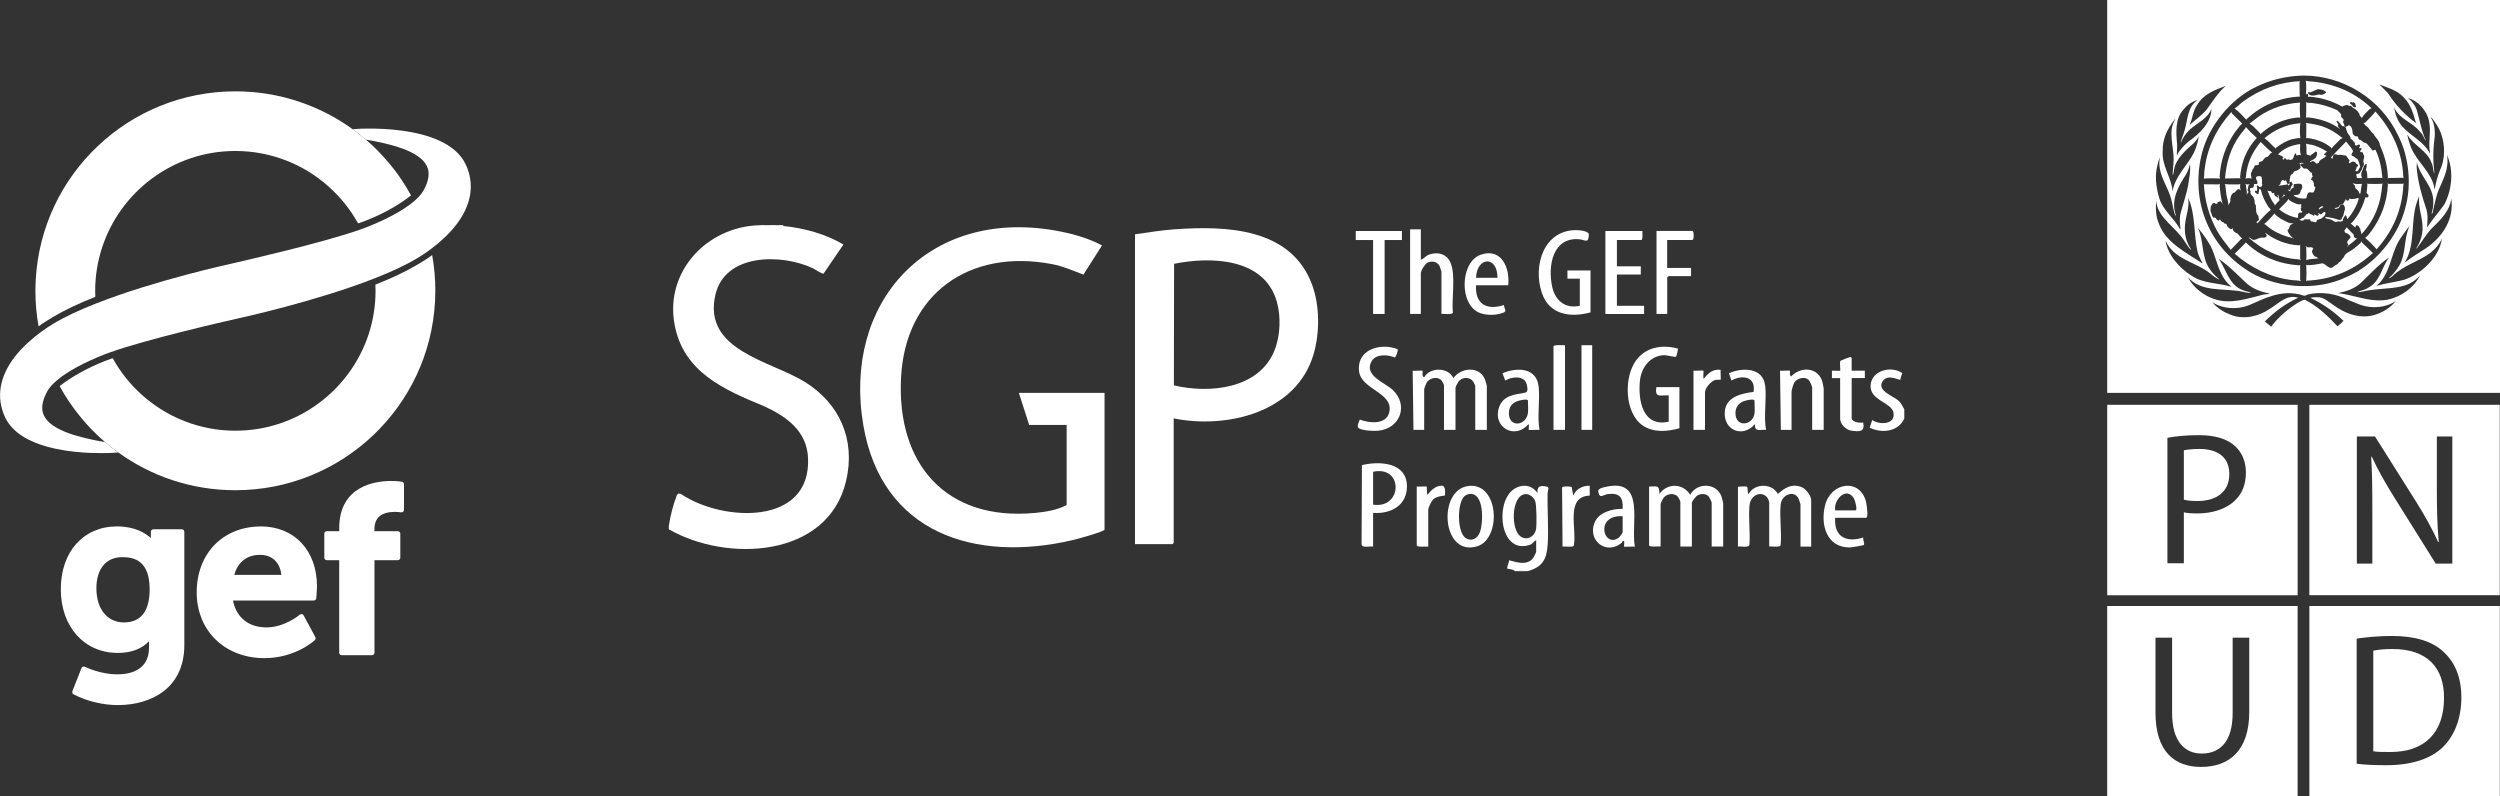 <svg xmlns="http://www.w3.org/2000/svg" xmlns:xlink="http://www.w3.org/1999/xlink" id="Camada_2" data-name="Camada 2" viewBox="0 0 6086.58 1939.01"><rect x="0" y="0" width="6086.58" height="1939.01" fill="#333333" stroke="none"/><defs><style>      .cls-1 {        fill: #fff;      }      .cls-2 {        fill: none;      }      .cls-3 {        clip-path: url(#clippath);      }    </style><clipPath id="clippath"><rect class="cls-2" y="222.41" width="4636.39" height="1494.2"></rect></clipPath></defs><g id="Camada_1-2" data-name="Camada 1"><g class="cls-3"><g><path class="cls-1" d="M1850.94,548.3c4.77.84,9.53,1.4,14.02,1.96,8.41-.56,17.1-1.26,26.07-1.96h4.07c4.21.7,8.27,1.4,12.06,1.96,50.04,4.76,103.04,19.44,146.36,45.04l-48.37,70.77c-3.37,1.96-20.61-10.35-25.8-12.87-76.54-35.95-214.63-36.92-237.76,65.04-30.7,135.11,133.46,159.58,217.44,211.34,83.97,51.75,125.19,140,100.65,242.24-44.72,187.29-290.89,197.78-431.36,116.79v-7.97c3.78-25.59,10.37-50.49,19.48-74.97,3.37-5.31,6.87-4.89,12.2-1.68,98.97,66.02,314.87,77.21,307.3-89.09-2.95-65.18-51.87-100.57-106.69-125.74-97.85-40.42-197.25-82.94-218.41-199.87-23.28-128.12,78.36-236.38,204.53-240.85h4.07l.14-.14Z"></path><path class="cls-1" d="M4636.39,1018.53c-14.44,33.01-54.53,37.07-84.39,22.8l6.17-18.74c17.94,12.58,57.9,11.33,51.59-18.61-5.19-24.61-58.18-29.23-55.52-66.15,2.66-36.93,51.31-47.84,77.25-29.37-1.69,2.37-4.49,15.52-5.19,16.08-2.24,1.96-30.42-15.8-43.04,4.06-14.58,23.21,27.34,35.52,39.95,47.97,5.75,5.6,9.12,13.15,13.04,20v21.96h.14Z"></path><path class="cls-1" d="M1891.03,548.3c-6.59,3.64-17.94,2.1-26.07,1.96-1.68-.56-1.68-1.26,0-1.96h26.07Z"></path><path class="cls-1" d="M3711.97,1390.72h-15.98c3.23-3.36,12.9-3.36,15.98,0Z"></path><path class="cls-1" d="M1864.96,548.3v1.96c-4.35,0-11.36,1.54-14.02-1.96h14.02Z"></path><path class="cls-1" d="M1907.02,548.3v1.96c-3.79-.42-9.82,1.54-12.06-1.96h12.06Z"></path><path class="cls-1" d="M2689.14,1289.59c-1.68,5.18-68.55,23.36-78.65,25.6-237.34,55.11-463.19-17.49-508.33-278.34-52.29-301.55,157.58-528.83,465.01-475.96,38.84,6.71,81.6,18.04,115.8,36.65l-45.28,71.05c-25.23-9.65-49.77-20.42-76.54-25.6-199.78-38.04-356.93,70.91-367.44,276.38-10.94,211.19,110.19,350.5,327.9,329.24,25.52-2.52,52.43-6.99,75.28-19.02v-195.11h-91.26l-25.09-78.05h208.6v333.16Z"></path><path class="cls-1" d="M4014.79,1184.55c19.2,0,25.51-4.75,25.09,18.05,19.49-27,57.2-26.58,75.14,1.95,16.4-30.49,64.63-29.65,76.41,4.9.84,2.38,3.92,14.68,3.92,16.08v105.04h-28.04v-106.99c0-1.54-6.3-14.41-8.13-15.95-7.15-6.29-19.06-6.15-27.05-1.12-3.09,1.96-13.04,14.27-13.04,17.07v106.99h-28.04v-109.09c0-1.68-5.05-11.33-7.01-13.15-9.67-8.81-25.09-6.29-33.22,2.94-2.25,2.51-7.86,13.84-7.86,16.08v103.08c-4.34-.56-28.03,2.1-28.03-2.93v-143.09l-.14.14Z"></path><path class="cls-1" d="M4307.51,1223.58c-5.19-30.78-45.15-26.72-48.23,7.97-2.66,29.93,2.1,63.78,0,94.13-1.82,9.23-20.19,3.49-28.04,5.03v-145.18c1.96-1.4,20.19-1.68,21.73-.7,3.65,2.24,0,15.81,4.21,17.77,14.02-25.88,56.91-27.14,71.21,0,17.11-15.39,34.91-26.16,58.46-16.37,9.96,4.2,22.71,20.98,22.71,31.47v113.01h-26.07v-103.08c0-.84-4.35-13.29-5.19-14.82-11.49-20.29-40.37-7.98-42.9,14.82-3.5,31.05,2.95,67.98-.28,99.73-2.1,6.29-21.87,2.09-27.76,3.21v-106.99h.15Z"></path><path class="cls-1" d="M3619.73,1046.5h-28.04v-106.99s-3.5-8.4-4.35-9.65c-7.57-12.17-25.23-12.59-35.04-2.66-1.97,1.96-8.7,14.54-8.7,16.36v103.08h-28.03v-109.09c0-1.4-5.61-11.61-7.57-13.01-10.8-8.25-27.48-4.2-34.63,6.99-1.4,2.1-6.03,14.41-6.03,16.09v99.02h-26.07l-1.97-144.06c3.79.7,23.27-.84,24.12,0,1.12,1.12-2.81,14.83,3.92,15.95,14.3-24.9,57.76-25.18,71.22,1.95,18.08-25.73,62.52-29.79,76.26,2.1,1.12,2.52,5.05,15.39,5.05,17.07v106.99l-.14-.14Z"></path><path class="cls-1" d="M3872.35,760.48c-49.77,13.7-101.08,5.73-118.88-48.4-21.59-65.32,4.91-153.43,85.8-151.76,7.29.14,29.3,2.24,29.02,10.91-.99,22.94-9.12,12.59-23,11.33-65.18-6.01-76.96,64.76-66.59,114.41,7.15,34.4,31.55,55.38,67.58,47.55v-66.02h-30.15v-20h56.22v102.11-.14Z"></path><path class="cls-1" d="M4088.95,1042.59c-29.3,8.25-62.53,11.19-88.88-6.3-45.57-30.21-47.11-118.88-16.27-159.58,24.4-32.17,63.37-38.19,101.08-28.12,1.12,1.26-3.22,19.02-4.2,19.72-2.67,1.96-22.58-3.77-28.6-3.63-33.93.84-55.8,29.37-59.3,61.12-5.33,47.97,6.3,114.97,69.95,100.84v-64.06c-20.19-1.11-34.35,7.7-30.14-20h56.22v100.01h.14Z"></path><path class="cls-1" d="M3459.21,558.37v73.99c7.57-2.24,11.21-8.95,18.93-12.03,20.74-8.39,44.16-2.52,53.27,19.02,13.46,31.89,2.38,86.86,5.75,121.83-2.11,6.29-21.87,2.09-27.76,3.21v-103.08c0-.7-3.79-12.17-4.49-13.57-5.33-10.63-19.34-13.71-29.44-8.25-6.31,3.36-16.26,19.16-16.26,25.88v99.02h-26.08v-206.02h26.08Z"></path><path class="cls-1" d="M3998.66,562.42c-.28,4.06,1.55,21.96-2.94,21.96h-59.16v64.06h58.18v20h-58.18v76.09h66.17v20h-94.21v-202.1h90.28-.14Z"></path><path class="cls-1" d="M4439.99,1046.5h-28.04v-103.08c0-3.07-6.17-16.5-8.97-19.02-9.54-8.25-27.2-3.64-34.07,6.15-2.52,3.64-7.15,19.17-7.15,22.94v93.01h-26.08l-1.96-144.06c3.79.7,23.27-.84,24.11,0,.98.98-2.1,11.89,2.95,13.99,23.55-25.04,66.45-22.8,76.26,13.98.56,1.82,2.95,14.27,2.95,15.11v100.98Z"></path><path class="cls-1" d="M3402.99,850.69c1.26,1.82-4.2,18.74-7.15,19.72-16.96-7.41-46.26-9.37-56.63,9.37-19.49,34.97,33.08,51.75,51.87,69.8,38.97,37.34,17.52,93.71-35.19,99.02-11.08,1.12-38.69,0-47.95-6.15-5.74-3.92.56-15.39,2.81-20.98,22.15,8.81,63.5,13.29,71.35-16.79,12.62-48.95-68.27-55.38-73.32-101.12-4.76-43.08,32.67-62.52,71.22-59.02,3.79.28,21.45,4.05,22.99,6.15Z"></path><path class="cls-1" d="M4058.95,584.38v67.98h58.18v20h-55.1s-2.94,2.8-2.94,2.94v89.09h-26.08v-202.1h87.2c4.49,0,4.49,21.96,0,21.96h-61.12l-.14.14Z"></path><path class="cls-1" d="M3413.09,562.42v21.96h-42.06v180.01h-28.04v-180.01h-42.2v-21.96h112.3Z"></path><path class="cls-1" d="M4508.12,902.44h32.1v18.04h-32.1v97.07c0,10.49,20.19,12.87,28.04,11.05,4.76,23.78-9.54,22.52-28.88,19.86-12.9-1.68-27.2-15.94-27.2-28.81v-99.03h-20.05v-18.04c3.37-.56,19.35.84,20.05,0,1.4-1.4-1.96-19.86.84-24.06.7-.97,20.89-8.81,22.99-9.09,2.25-.42,4.21,1.4,4.21,2.24v31.05-.28Z"></path><path class="cls-1" d="M3810.25,840.48v206.02h-28.04v-203.08c0-5.04,23.69-2.38,28.04-2.94Z"></path><path class="cls-1" d="M3876.42,840.48h-26.08v206.02h26.08v-206.02Z"></path><path class="cls-1" d="M3449.26,1184.55c3.78.7,23.27-.84,24.11,0,.7.7,0,16.37,1.96,20,8.97-10.91,19.63-22.1,35.19-22.1,10.37,0,7.99,23.08,6.87,24.06-1.12.98-18.65.42-27.9,9.23-4.77,4.62-12.2,19.58-12.2,25.88v89.09c-4.34-.56-28.03,2.1-28.03-2.93v-143.23Z"></path><path class="cls-1" d="M3870.39,1182.59v24.06c-60.98,1.82-30.14,83.36-38.97,122.24-2.81,4.06-21.45.98-27.2,1.82l-1.12-144.2c2.38-3.36,18.64-2.1,23.27-.98l3.92,21.12c5.89-15.8,23.84-24.9,40.1-24.06Z"></path><path class="cls-1" d="M4123.01,902.44c3.79.56,23.28-.84,24.12,0,1.26,1.26-1.69,16.79.98,20,9.81-13.84,22.99-24.75,41.07-21.96-.7,3.78.84,23.22,0,24.06-.42.42-9.25-.42-12.61.42-10.8,2.66-25.52,19.58-25.52,30.49v91.05h-28.04v-144.06Z"></path><path class="cls-1" d="M3768.05,1199.52c.14-6.3,5.61-13.29-2.94-14.97-15.85-2.93-22.86-.98-22.01,15.95-14.16-22.1-41.36-22.8-60.99-6.86-43.18,35.11-29.16,160.71,45.7,131.62l12.2-10.77v28.95c0,1.26-5.75,12.87-7.15,14.83-17.24,24.33-56.64,4.05-59.02,6.15.7,4.34-6.31,17.2-3.92,20,.98,1.12,15.84,1.12,17.94,6.02h7.99c5.19-1.68,10.94-1.68,15.98,0h7.99c36.03-10.49,45.85-28.82,48.23-64.9,2.66-40.7-1.26-84.9-.14-126.16l.14.14ZM3739.59,1289.17c-3.36,16.23-19.91,27-35.47,18.33-27.19-15.25-25.09-101.41,9.26-104.49,10.51-.97,20.6,7.56,24.25,16.93,3.5,9.23,4.06,58.74,1.96,69.09v.14Z"></path><path class="cls-1" d="M3194.53,693.34c-51.31-139.03-209.59-144.06-335.9-134.97-31.82,2.24-63.65,7.69-95.33,12.03v754.3h91.27s2.94-2.8,2.94-2.94v-303.09c129.82,26.16,298.61-14.55,340.38-155.67,15.42-52.03,15.56-118.33-3.36-169.52v-.14ZM3102.7,853.91c-38.41,93.43-157.99,104.76-244.77,84.34l.56-295.96c89.58-18.32,219.12-14.41,249.82,91.19,10.8,36.93,8.97,84.76-5.75,120.43h.14Z"></path><path class="cls-1" d="M3315.79,1132.52l-.84,193.16c1.69,9.23,20.47,3.49,28.04,5.03v-82.1c42.62,3.36,82.85-17.9,82.43-65.04-.7-58.18-66.17-61.54-109.63-51.19v.14ZM3342.99,1228.61v-80c74.3-16.23,71.92,91.05,0,80Z"></path><path class="cls-1" d="M3575.15,1183.15c-75.85,9.23-65.33,173.02,21.03,147,60.28-18.18,53.83-156.09-21.03-147ZM3602.62,1296.59c-5.74,14.54-19.34,22.51-33.78,13.7-21.87-13.42-21.73-86.58-3.09-102.52,2.11-1.82,6.73-4.2,9.4-4.76,39.53-7.97,36.45,70.92,27.61,93.58h-.14Z"></path><path class="cls-1" d="M3908.38,1185.53c-5.61,1.4-18.5,3.64-17.24,11.19,3.5,19.72,11.91,7.27,24.25,6.01,28.04-3.07,37.01,8.96,35.05,36.09-25.24-.42-58.74,8.39-68.7,34.55-16.54,43.64,29.72,78.74,66.45,48.25,1.69-1.4,1.41-4.19,3.09-4.75,6.03-1.96,1.54,12.58,2.94,13.98.98.98,22.01-.7,26.08,0-10.66-55.8,27.62-168.96-72.2-145.18l.28-.14ZM3950.58,1295.61c0,2.09-7.43,12.03-10.1,13.98-29.3,20.42-48.78-27.55-21.87-45.73,9.4-6.3,21.03-7.84,31.97-7.14v39.03-.14Z"></path><path class="cls-1" d="M3746.04,941.6c-4.77-47.27-53.13-47.83-88.18-32.86l7.01,17.9c15.84-10.35,47.24-13.15,52.29,9.93,1.68,7.41,4.07,18.04-4.63,19.58-25.65,4.48-52.71,6.43-62.8,35.39-16.96,48.67,38.97,80,71.36,41.12,2.66,2.24,0,13,.98,13.98s22.01-.7,26.07,0c-5.89-33.84,1.26-71.33-1.96-105.04h-.14ZM3719.96,1005.52c-4.34,31.19-45.28,36.23-46.26,2.1-.42-15.66,6.31-25.87,21.03-31.19,4.07-1.4,25.23-6.85,25.23-.84,0,8.95,1.13,21.68,0,30.07v-.14Z"></path><path class="cls-1" d="M4297.55,939.51c-4.91-45.18-55.09-45.32-88.18-30.91l6.03,17.9c26.78-14.97,60-9.79,53.83,27.69-29.3,3.5-66.73,11.89-69.95,47.28-4.21,46.57,44.02,65.59,73.32,31.05-.98,20.42,12.33,12.86,27.05,13.98-6.16-34.26,1.69-73.01-1.96-106.99h-.14ZM4271.48,1007.48c-4.91,29.09-46.41,33.85-46.27-1.96,0-14.26,7.99-24.47,21.03-29.09,4.07-1.4,25.24-6.85,25.24-.84,0,9.23,1.4,23.78,0,32.03v-.14Z"></path><path class="cls-1" d="M4543.31,1222.6c-14.3-59.17-84.96-49.1-99.68,6.71-12.2,46.44,2.52,103.5,59.44,103.5,4.35,0,33.51-4.75,34.91-6.29,1.96-2.24-2.66-13.99-1.82-17.91-41.36,13.43-71.64-2.23-68.14-47.97h75.15c6.45,0,1.4-32.59,0-38.04h.14ZM4517.09,1242.6h-49.07c-4.48-26.02,27.76-59.73,45.85-28.68,2.66,4.48,9.25,28.68,3.36,28.68h-.14Z"></path><path class="cls-1" d="M3671.88,694.46c4.91-42.24-16.82-92.31-67.29-74.13-50.47,18.04-53,124.06,0,142.24,16.12,5.46,37.71,5.18,53.69-.55,12.62-4.62,3.5-8.68,3.5-19.45-41.63,13.71-71.21-2.09-68.13-47.97h78.23v-.14ZM3645.8,676.41h-52.15c1.82-52.03,52.57-54.55,52.15,0Z"></path><path class="cls-1" d="M442.3,1288.61h-68.83c-3.5,0-6.17,2.8-6.17,6.16v15.38c-12.9-12.03-38.55-28.53-82.29-28.53-81.87,0-136.97,61.4-136.97,152.87s57.06,155.12,138.79,155.12c32.38,0,57.34-9.24,75.98-28.4v15.25c0,56.92-48.22,65.32-77.1,65.32-42.34,0-78.37-18.19-78.79-18.33-1.54-.84-3.36-.84-5.05-.28-1.68.56-2.94,1.96-3.64,3.64l-22.01,55.95c-1.12,2.93,0,6.29,2.94,7.69,30.98,16.36,71.22,26.16,107.67,26.16,43.18,0,82.29-11.75,110.47-32.87,33.65-25.46,51.45-64.34,51.45-112.46v-276.51c0-3.5-2.8-6.16-6.17-6.16h-.28ZM302.39,1515.48c-41.22,0-67.71-32.73-67.71-83.22,0-47.42,23.69-75.81,63.09-75.81,28.6,0,66.59,8.11,66.59,78.6,0,52.59-21.45,80.29-62.1,80.29l.14.14Z"></path><path class="cls-1" d="M634.92,1281.76c-91.96,0-156.03,65.88-156.03,160.29s69.39,160.28,164.72,160.28c75,0,120.98-41.96,122.81-43.77,2.1-1.96,2.66-5.04,1.26-7.56l-28.32-52.59c-.84-1.68-2.52-2.79-4.35-3.21-1.82-.42-3.78.14-5.19,1.39-.42.28-36.59,30.92-81.03,30.92-52.15,0-75.98-33.85-81.45-65.46h196.55c3.22,0,5.89-2.38,6.17-5.74,0-.84,1.68-20,1.68-28.81,0-87.28-55.1-145.88-136.97-145.88l.14.14ZM633.24,1350.85c29.16,0,48.65,18.47,51.73,48.82h-114.54c8.27-31.05,30.7-48.82,62.81-48.82Z"></path><path class="cls-1" d="M978.39,1172.8s-10.51-1.81-25.93-1.81c-37.99,0-126.59,11.18-126.59,115.25v6.99h-30.14c-3.51,0-6.17,2.8-6.17,6.15v58.33c0,3.49,2.8,6.15,6.17,6.15h30.14v225.19c0,3.49,2.8,6.15,6.17,6.15h73.46c3.5,0,6.17-2.8,6.17-6.15v-225.19h56.78c3.51,0,6.17-2.8,6.17-6.15v-58.33c0-3.49-2.8-6.15-6.17-6.15h-56.78v-5.32c0-27.69,16.96-41.68,50.47-41.68,7.99,0,13.88,1.12,14.02,1.12,1.82.28,3.65-.14,5.19-1.4,1.4-1.12,2.24-2.93,2.24-4.75v-62.24c0-2.94-2.1-5.6-5.19-6.16Z"></path><path class="cls-1" d="M1134.14,401.02c-48.36-105.18-273.23-87-275.33-86.44h-.14c10.93,7.97,21.59,16.36,31.82,25.18,57.9,10.07,130.66,27.13,148.6,64.2,8,16.37,5.19,35.95-8.13,60.14-4.62,8.25-12.47,17.06-22.85,25.88-24.95,21.26-65.61,43.64-117.48,63.92-3.65,1.4-7.43,2.8-11.5,4.2-93.09,33.57-306.18,81.4-308.28,82.1-9.81,2.1-193.88,42.24-337.58,98.89-38.83,15.24-74.72,31.75-103.32,48.95-7.29,4.34-19.35,12.03-32.94,22.24-19.35,14.55-42.34,34.41-60.84,58.18-37.57,48.4-45.98,99.17-24.11,146.72,35.61,77.35,166.69,87.98,234.4,87.98,24.39,0,40.37-1.4,41.08-1.54h.14c-10.93-7.97-21.59-16.36-31.82-25.17-57.9-10.08-130.66-27.14-148.6-64.2-7.99-16.23-5.19-35.95,8.13-60.15,4.63-8.25,12.48-17.06,22.85-25.87,24.95-21.26,65.61-43.64,117.48-63.92,3.64-1.4,7.43-2.8,11.5-4.2,89.16-32.17,287.11-77.2,307.02-81.68l1.26-.28c9.81-2.1,193.88-42.38,337.58-98.88,38.83-15.25,74.72-31.75,103.32-48.95,7.29-4.34,19.35-12.03,32.95-22.24,19.34-14.55,42.34-34.41,60.84-58.18,37.57-48.39,45.98-99.17,24.11-146.72l-.14-.14Z"></path><path class="cls-1" d="M913.9,693.48c.14,4.9.42,9.79.42,14.69,0,36.22-5.75,71.05-16.26,103.92-44.16,137.07-173.13,236.51-324.96,236.51-87.62,0-167.39-33.15-227.81-87.41-28.32-25.46-52.43-55.53-70.94-89.1-2.52.84-4.91,1.68-7.43,2.66-4.07,1.4-7.85,2.93-11.5,4.19-46.96,18.47-84.82,41.12-110.19,60.99,7.01,13,14.58,25.59,22.85,37.76,9.53,14.27,19.91,28.11,30.98,41.26,17.24,20.56,36.03,39.72,56.5,57.21,10.23,8.81,20.89,17.06,31.82,25.03,80.19,58.05,178.88,92.31,285.57,92.31,260.19,0,472.72-203.64,486.18-459.88.42-8.53.7-17.06.7-25.87,0-29.65-2.66-58.46-7.71-86.72-13.6,10.21-28.74,19.02-36.03,23.36-28.46,17.06-63.78,33.43-102.2,48.53v.56Z"></path><path class="cls-1" d="M129.96,771.25c28.46-17.07,63.93-33.43,102.2-48.54-.14-4.89-.42-9.79-.42-14.54,0-36.65,5.89-71.89,16.68-105.04,44.44-136.51,173.14-235.54,324.54-235.54,87.2,0,166.83,32.73,227.25,86.72,28.6,25.59,52.99,55.81,71.64,89.65,2.52-.84,4.91-1.68,7.43-2.66,4.07-1.4,7.85-2.94,11.49-4.2,47.53-18.6,84.82-41.4,109.91-61.4-7.01-12.73-14.44-25.18-22.43-37.2-9.95-14.83-20.61-28.95-32.1-42.52-16.96-20.28-35.61-39.02-55.52-56.23-10.23-8.81-20.89-17.06-31.82-25.04-80.33-58.05-179.02-92.31-285.71-92.31-259.63,0-471.6,202.53-486.04,457.92-.42,9.23-.84,18.46-.84,27.83,0,29.51,2.66,58.46,7.71,86.43,13.74-10.21,28.74-18.88,36.03-23.35Z"></path></g></g><g><path class="cls-1" d="M5711.42,344.25l-.61,1.53c-11.73,12.23-24.62,24.86-35.84,37.35.76,1.53,2.05,2.93,3.46,3.7.5-3.06,2.14-5.74,2.41-8.93,3.05-4.21,7.66-1.53,11.62-.63,6.11-1.41,11.84,1.4,18.08,1.27,4.61,2.28,4.99,8.16,9.2,10.45,1.13,1.66.27,3.58-1.29,4.85,1.29,9.55,5.87-2.56,10.74-.26,2.01.76,4.58.51,6.1,2.67.75,3.95,5.61,3.2,5.88,7.01-.39,1.91-2.42,2.41-3.72,3.44,1.15,3.83-3.96,6.23-2.16,10.32,7.4,1.4,7.65-7.14,11.08-10.96-1.92-6.62-3.3-13.38-7.12-19.25-4.22-.9-6.77-5.87-10.96-6.76-8.17-3.19,1.26-8.29.24-13.13-4.33-8.16-11.21-15.43-17.11-22.69Z"></path><path class="cls-1" d="M5759.15,479.78c-5.37,17.07-11.63,33.78-22.34,48.69-4.21,5.35-8.29,12.75-13.79,15.55l11.61,10.21c.65-.64.28-1.66.39-2.56,0-1.52.76-3.31,2.69-3.05,5.6-.13,5.73,5.86,8.9,8.91-.63,4.86,3.58,8.67,2.18,13.14,32.12-33.92,48.19-75.48,51.12-121.5l1.76-2.04c-11.44,1.16-23.55.39-35.42.52l-2.8-.9c.78,7.79-1.3,15.31-1.79,22.96l4.21,4.58c1.15,1.79.76,4.46-.9,5.87-1.77,1.14-4.06,1.02-5.84-.38Z"></path><path class="cls-1" d="M5714.5,601.01l1.79-2.43c7.66-5.98,15.93-11.59,22.69-18.99h.89c-1.53-.51-3.44,1.02-5.24.24-3.56-1.65-4.19-4.83-4.19-8.54l-15.69-16.19-.88-2.42c-1.15,3.06-3.44,4.97-5.75,7.28.16,2.03-.62,5.09,1.8,6.5,5.08,1.66,11.72,4.98,12.85,10.95-2.03,5.61-12.75,10.72-6.12,16.85,2.18,3.04-3.04,4.2-2.16,6.75Z"></path><path class="cls-1" d="M5622.97,533.7c3.31.64,1.01,4.21,3.42,5.48,5.24-1.66,9.22,4.45,13.41.64-.25-6,6.52-5.47,10.18-7.02,5.74-3.43,12.26-8.03,11.61-15.68l-.88-1.14c-3.96,0-5.99,3.05-8.93,5.47-3.56,2.05-5.36-3.81-8.29-2.41.13.63.76.9,1.29,1.15.75.89,1.01,2.81,0,3.7-4.36,3.95-6.38-1.92-10.47-1.53v1.53c.14.89-.24,2.29-1.54,1.79-2.55-4.22-7.77-2.67-10.33-6.38-1.66-.88-3.18.26-4.34,1.28-.86,1.91-4.94-.25-3.96,3.06-3.16,1.15-3.54,4.58-5.85,6.64-3.94-.64-5.72,3.82-9.45,3.69.4.77,0,2.04,1.16,2.16,2.29,1.03,4.58,1.27,7.4.9,3.82-6.12,10.2-1.03,15.56-3.32Z"></path><path class="cls-1" d="M5600.01,646.9l1.28-1.92-3.95,1.02c-49.72-3.44-93.72-21.02-130.04-56.1l-.37,1.54-26.27,26.39c39.77,34.41,84.65,56.61,135.9,63.6,8.16,1.41,17.46.64,25.36,3.08l-1.91-3.08v-34.53Z"></path><path class="cls-1" d="M5623.34,394.1c2.93,1.66,4.58-1.4,7.01-2.04,3.59.38,6.36,3.44,8.56,5.73,2.26,1.02,4.44-.38,6.49-1.14,1.42-10.59,14.67-9.06,18.61-19l-2.43.9c-1.01-1.41-3.56-.77-3.41-3.07,2.15-2.03,4.96-5.22,7.63-6.12-11.46-7.14-23.33-13.25-36.33-16.57-5.09-1.16-10.46-1.28-15.32-3.06,2.44,7.27.27,17.98,1.82,26.39l9.16,3.06c2.7-4.46,8.55-5.35,11.08-9.56,1.7-1.4,3.58,0,4.86,1.53.38,3.45-.51,6.88-1.53,10.2-3.44,6.88-11.62,7.77-16.2,12.75Z"></path><path class="cls-1" d="M5705.32,522.98c.51,4.22-4.59,6.13-3.94,10.34-1.67,1.9-4.46,2.16-7.02,2.16-10.07-3.83-20.67-6.25-31.88-7.28-1.02.38-1.66,1.28-1.51,2.43,4.58,2.42,10.18,2.54,15.03,4.58,4.31,1.15,7.26,6.51,12.75,4.86,4.58-2.56,12.23,1.52,15.28-3.32-.5-4.71,3.56-8.17,5.62-12.23l1.53-.38c2.55,2.68,2.43,6.63,3.56,9.55,3.57-3.82,6.39-8.03,9.56-11.98,8.4-12.25,15.56-25.36,18.62-39.4-3.44.14-6.89.77-10.07,1.79-3.68-.25-8.16,1.91-11.34-.63-1.16-1.02-1.92.51-1.79,1.54-1.29,1.91-2.55,4.33-5.48,3.45-2.33-1.03-2.33-3.45-3.07-5.23.13,1.41-.38,2.68-.65,3.95-2.67,2.8-3.56,5.49-5.47,8.55-2.68,2.92-7.02,1.9-9.81,4.32-.52,6.12-7.28,4.84-11.09,6.77-.28.76.63.88,1.01,1.52,1.78.51,4.21.51,5.47-1.26,5.37,1.39,4.24-5.36,7.28-7.65,2.68-.39,5.24-2.68,8.04-.89,2.8,3.43,3.45,8.4,3.03,12.87-3.03,3.06-1.49,8.04-3.67,11.6Z"></path><path class="cls-1" d="M5646.31,509.86c3.06-3.18,9.53-3.05,9.81-7.64-4.46-.64-6.75,1.78-9.81,4.21-.4,1.01-1.8,2.8,0,3.44Z"></path><path class="cls-1" d="M5614.8,633.14c9.42-3.18,20.38-2.68,30.6-4.33-2.05-.78-4.09-1.29-5.61-3.32-5.99-.38-8.8-6.63-10.71-11.36-.89-3.44,1.38-6.23,2.81-9.17-2.54-5.23-10.46-1.4-15.07-3.31-1.27-1.03-2.16-2.57-3.94-2.81l1.92,2.81c0,10.45,1.27,21.15,0,31.48Z"></path><path class="cls-1" d="M5749.68,587.24c-3.57,7.02-11.47,11.48-17.46,16.82-8.28,8.3-21.79,10.07-26,22.06-4.45,4.07-5.99,10.45-12.24,12.74-2.29,6.11-8.81,5.74-12.52,10.2-10.7,9.55-17.58-6.12-27.26-8.04l-19.53,3.44c-6.76,0-13.49,2.43-19.87.26.89,13,.89,27.02,0,40.03l2.44-1.54c61.44-2.67,114.45-25.99,159.98-67.31l-26.9-25.62-.64-3.05Z"></path><path class="cls-1" d="M5727.38,445.86l3.96,3.94c3.94,2.68,1.26,8.42,5.47,10.71,4.97,2.56,6.75,8.29,8.93,12.62.77-1.14.77-2.54,1.15-3.69,1.78-7,1.51-14.91,3.69-21.79-7.65.39-16.45,1.16-23.19-1.79Z"></path><path class="cls-1" d="M5654.82,307.93c-12.88-4.59-27-6.51-41.05-8.68l1.27,2.81-.24,34.55,3.3-.64c21.18,2.93,40.54,9.7,57.26,23.34l.88,2.68c5.74-8.04,14.39-14.93,21.16-22.57l6.39-3.7-3.07-1.27c-14.03-11.73-29.32-20.66-45.91-26.51Z"></path><path class="cls-1" d="M5594.53,530.64c.9-3.44-.51-7.78,1.28-10.71,1.28-2.81,4.71-2.68,7.26-2.17,1.52-.13,2.44-2.05,1.52-3.32-3.69-.76-2.01-4.84-3.3-7.14.12-1.27,2.29-1.03,1.78-2.69-2.55-2.04,1.29-4.33-.89-6.51.61-.41,1.1-1.15,1.72-1.61-7.72,3.25-15.94-1.45-22.75-4.49-3.31-1.92-8.15-3.83-8.93-7.91-5.49,8.94-15.93,17.09-23.59,25.37,13.65,11.21,28.95,18.23,45.91,21.17Z"></path><path class="cls-1" d="M5417.72,450.19l2.78,23.46c1.16,9.06,5.12,17.72,4.85,26.64,1.42-1.92.52-5.73,3.96-6.12-1.41-2.81,2.68-5.22.39-7.65,1.13-6.12,1.91-12.37,7.27-16.82,6.5-.27,7.01-8.81,13.5-9.19,3.32-.13,5.35,4.34,6.77,5.86-4.1-4.96-3.84-13.12-2.81-18.73l-2.81,1.28c-11.83-.27-24.22.75-35.43-.89l1.54,2.16Z"></path><path class="cls-1" d="M5564.32,475.56l-4.34-2.17c-.75,3.19-2.93,5.99-5.24,8.29l.4.26c3.06-2.17,5.23-6.13,9.18-6.38Z"></path><path class="cls-1" d="M5459.27,580.74c-4.33-3.06-8.17-8.04-11.86-12.25-4.2-1.14-8.54-4.06-10.72-8.14-1.26-1.41-.11-3.95-1.53-4.98l-1.53,1.91c-4.44,2.18-6.11-2.42-9.16-4.34-3.97-2.17-2.04-9.69-7.4-8.28-2.04-.13-2.68-2.42-3.95-3.69-4.97.5-6.22-4.98-8.92-7.64-.51,1.14,0,2.67-1.53,3.43-5.1,1.15-6.88-5.1-10.32-7.64-.91.38-1.53,1.39-2.82,1.15-3.05-2.69-5.09-6.51-5.23-10.71-4.2-4.72-2.29-12.24-1.52-17.98.76-1.53,2.93-2.42,2.55-4.34,1.15-2.67,3.95-2.92,6.63-3.06,1.02.51,2.04,1.54,2.57,2.41,1.64-1.02,5.35.14,3.95-3.55,2.17-1.92,5.35-2.57,8.29-3.07,2.03,2.56,3.05,5.49,5.73,7.9l-1.78-2.79c-3.07-12.5-5.48-25.25-6.11-38.77.12-.76-1.67-1.14-.65-1.91l.26.39c.13-2.81-.13-5.24.39-7.14l-3.46,1.28-35.44-.27c2.05,40.8,12.88,77.89,31.23,111.95,9.06,16.81,22.31,31.99,33.9,47.68l25.38-26.26,3.06-1.28Z"></path><path class="cls-1" d="M5596.96,597.31c-30.99-1.54-58.14-12.88-82.23-30.85.76,3.05,4.83,4.98,3.7,8.8-2.18,3.44-6.64,3.56-10.22,3.44-7.26-1.16-12.61,4.32-19.5,5.1-6.25,1.91-8.4-5.73-14.14-5.1,35.43,30.97,75.98,50.35,123.4,52.89l3.58,2.44-1.54-4.33v-33.68l-3.05,1.29Z"></path><path class="cls-1" d="M5500.08,283.05c-7.91,5.49-15.19,12.62-23.33,17.47,9.43,5.99,17.2,15.93,25.73,23.83l.9,2.44c21.68-20.79,48.05-32.9,76.51-38.76,6.75-.65,13.5-2.94,20.12-1.54-.5-12.12-1.54-24.73-.26-36.72-36.96,2.18-70.11,13.4-99.68,33.28Z"></path><path class="cls-1" d="M5535.51,469.71c-1.28-.65-1.41-.51-2.43.63-.63,0-1.4.13-1.9-.26,0-7.26-8.16-2.93-11.23-6.75,3.59,6.62,5.48,14.14,9.18,20.77,2.29,5.87,7.38,10.47,9.69,16.2,2.43-4.58,7.27-8.29,10.73-12.49.22-1.91-.13-3.57-1.15-4.97-1.17-2.67-.15-6.49-2.19-8.79-3.3,1.14,1.16,4.46-.25,6.38-1.4.89-2.92-.25-3.05-1.54-2.94-.51-5.25-3.06-6.13-5.74,2.42-1.53-.63-2.17-1.27-3.43Z"></path><path class="cls-1" d="M5469.73,416.15c-1.41,6.12-.64,13.26-3.07,19,4.45-2.04,10.97-1.27,15.94-.63-2.93-1.53-.51-5.23-2.18-7.27-.37-3.19-.89-7.14,2.18-9.18-.38-5.23,5.2-7.9,5.75-12.63,1.39-5.35,7.5-1.78,10.44-4.58,1.91-1.02.25-2.8.25-4.2,2.55-3.44,6.51-3.32,9.56-5.23,2.17-3.32,4.97-6.88,8.55-8.93,7.65.27,7.77-10.45,15.03-10.7-9.94-7.52-19.37-17.59-28.18-26.26-17.58,21.04-29.56,44.24-34.28,70.63Z"></path><path class="cls-1" d="M5467.3,311.23l-13.76,17.47c-22.56,30.98-33.29,66.81-36.47,105.81l34.93-.64,3.32,1.27c-1.4-.89-1.03-2.42-1.53-3.69,2.81-36.34,15.55-68.72,40.67-95.76-9.68-8.41-18.74-17.32-26.91-26.9l-.25,2.43Z"></path><path class="cls-1" d="M5474.57,467.92c.38-2.31-3.06-2.93-2.68-5.23,2.43-4.71.13-12.37,6.38-14.41-4.46.77-8.42,1.66-12.26-1.15l1.93,3.06c.24,8.42,3.57,16.45,1.79,24.99,1.38-2.41,1.78-5.74,4.84-7.25Z"></path><path class="cls-1" d="M5487.81,448.27l-1.01,6.77c-1.54,3.95-6.49,1.02-8.8,3.69-1.65,2.55.14,5.23,1.54,7.26-3.57,8.17,8.03,10.72,7.93,18.1,3.55,4.59-.52,11.23,4.58,15.31,1.13,8.28-1.14,19.51,6.12,26l1.28,7.91c1.51,5.47-6.51,4.06-5.5,8.91,1.53-.77,1.91,1.27,2.05,1.78v-.24c9.82-11.35,21.16-23.34,32.77-33.41l-4.85-4.85c-9.06-13.51-16.21-27.92-19.63-43.73l-3.71-1.91c-.13,4.08-2.04,7.27-1.77,11.35l-1.28,1.53c-2.68-.13-4.34-2.29-6.61-3.7-.52-1.4-1.94-3.7.24-4.84,1.29-.12,2.17.25,3.05.89,1.15-1.4.64-3.44,1.28-5.22.38-3.05-2.3-5.87-.39-8.54,2.44-.26,4.23,2.67,5.24,4.33,2.42.76,4.34-1.28,6.38-2.17,0-2.16,3.05-5.09-.28-6.38,1.79-4.97.53-10.19-.25-15.04-1.39-4.21-6.1-3.44-9.55-3.07-10.32,3.33,1.65,11.1-.91,17.48-1.4,3.69-5.22.24-7.91,1.77Z"></path><path class="cls-1" d="M5575.03,549.64c2.82-3.02,6.05-4.97,9.55-6.25-11.29,2.29-21.33-5.86-30.97-10.34-5.5-4.09-12.62-7.39-15.96-13.51-7.5,9.18-16.43,18.75-25.35,26.01,3.94.25,6.12,4.59,9.41,6.5,19.13,15.94,42.97,23.59,65.16,29.07l-6.14-2.8c-4.58-5.24-11.08-11.35-11.34-18.62,4.59-1.54,4.06-6.63,5.62-10.06Z"></path><path class="cls-1" d="M5753.65,299.63c2.67.64,3.45,3.83,5.23,5.75,9.31,4.97,11.73,14.91,19.88,20.52,4.57,9.56,15.17,16.94,15.56,27.9,11.08,24.49,18.61,50.37,19.36,79.18l-1.02,1.53c1.16,0,2.2-.51,3.05-1.15l36.72-.64c-2.42-3.57-1.39-8.79-2.01-13.14-4.86-56.72-29.08-105.3-67.09-148.13-6.99,9.43-16.55,18.23-25.34,27.28l-4.34.89Z"></path><path class="cls-1" d="M5404.85,434.9l-.91-4.97c2.44-40.67,15.43-76.88,38.26-109.26,5.73-6.5,9.92-14.67,17.07-19.5-8.29-7.78-16.94-16.84-25.64-25.38l-.88-3.44c-36.34,40.42-58.77,86.57-65.26,139.22-1.41,7.65-.51,15.56-2.05,23.33,12.75-1.02,26.66-1.02,39.41,0Z"></path><path class="cls-1" d="M5469.09,291.59l.64-1.76c37.22-33.92,80.55-52.54,130.28-54.83l-1.16-3.05-.38-30.6,1.04-3.57c-51.26,2.04-96.77,19.51-137.16,48.58-7.78,5.34-14.68,13.5-22.56,18.1h1.13c10.06,7.39,19.64,17.97,28.18,27.14Z"></path><path class="cls-1" d="M5600.01,350.76c-20.51,2.68-39.4,9.69-54.42,25.62h2.81c3.04,3.06,8.02,2.41,10.33,6.51,1.14,2.29-2.19,2.03-2.05,3.95.64.5,1.53.63,2.05,1.52,2.4.9,1.89-1.4,2.78-2.42,3.2-3.19,3.72,3.06,6.77,3.06,2.17-1.4,5.21-1.53,6.76.89,2.03-1.79,6.37-.13,7.01-3.44,3.96-4.21,1.79-10.71,7.66-13.4,2.03,1.15-.13,3.06.64,4.86,3.94,1.66,8.41-3.31,11.59.64-2.9-8.29-2.17-18.61-1.91-27.79Z"></path><path class="cls-1" d="M5130.28,0v956.48h956.29V0h-956.29ZM5950.74,498.11c-13.39,19-29.6,36.73-41.96,56.11,1.39-15.3,3.21-34.16-2.81-48.7-10.31-31.23-19.37-62.98-22.29-97.27l.37-13.13c7.78,35.05,42.21,59.16,40.03,98.43.77,9.54-2.18,17.58-3.94,26l.63.63,1.53-1.78c5.11-19.25,7.66-39.53,15.57-57.5,11.34-25.88,25.35-52.01,19.63-83.25,17.2,36.85,11.97,86.05-6.76,120.47ZM5929.57,299.63c22.57,30.6,27.53,79.3,11.08,114.36-6.12,14.91-10.46,30.73-12.88,47.17-1.14-2.8-1.39-6.63-2.4-9.82-8.95-34.3-41.47-58.77-54.83-91.16-4.21-10.58-7.77-21.53-9.83-33.02,14.29,26.4,49.46,40.04,59.03,69.1,3.95,7.4,3.69,16.57,6.12,24.47.51,0,1.03-.38,1.03-.89-4.22-29.96-2.95-61.32,1.13-90.9-.25-16.06-1.77-31.62-10.71-43.98,5.75,3.33,8.3,9.69,12.25,14.66ZM5913.65,293.77c6,26.77-2.68,52.92,2.79,79.93l-.25.26c-14.56-28.68-45.51-42.2-66.8-65.15-12.36-13.64-17.73-30.21-20.78-47.8,12.24,29.44,45.12,35.94,64,60.67,6.39,5.74,8.42,13.65,12.5,20.15l.63-.63c-10.84-23.2-14.52-49.34-22.04-74.07-3.83-10.71-11.36-21.29-21.43-28.03,24.74,5.09,46.28,30.97,51.4,54.68ZM5847.33,232.32c18.73,16.69,27.15,38.37,32.63,60.79l3.08,7.15c-27.17-19.51-51.76-45.76-69.1-73.43l-21.17-21.41c18.63,7.9,38.64,12.61,54.56,26.9ZM5492.67,211.54c35.32-17.47,73.96-26.77,116.01-27.54,96.14.12,187.91,56.61,229.74,145.59,26.52,51.12,34.06,121.5,16.82,179.24-17.45,68.2-74.83,137.17-141.63,165.22-75.22,36.85-182.07,27.66-249.13-20.41-93.18-63.87-131.31-173.87-103.12-282.49,17.08-64.52,68.45-129.66,131.3-159.61ZM5418.99,208.99c-18.75,16.44-31.75,37.23-45.66,56.6-12.48,15.43-28.41,25.62-42.57,38.89,7.65-15.82,7.9-34.69,18.73-49.22,15.43-26.9,43.98-36.33,69.49-46.28ZM5316.48,266.23c9.06-11.34,20.65-19.25,33.66-22.56-25.23,17.34-23.59,48.44-31.61,74.32-2.55,9.57-7.01,18.36-9.2,28.18l.66.51c4.19-11.09,11.59-21.54,20.78-30.6,17.97-16.57,44.49-26.89,53.28-51.37-.39,34.04-28.8,60.82-55.97,79.94-11.22,9.82-22.05,21.04-28.16,33.66-.64-8.55,1.28-17.22.63-26.39-2.93-29.71-5.1-63.63,15.93-85.68ZM5265.37,367.84c-.76-30.09,11.73-54.7,29.31-77.13.52-.26.91-.77,1.55-.64-19.38,29.46-3.32,66.55-4.22,100.08l-2.56,34.29c.38.25.38,1.28,1.28.89,1.15-3.81,1.41-7.9,2.18-11.85,4.58-27.66,28.56-47.29,49.59-66.42,4.45-4.96,8.41-10.06,10.7-15.93-1.66,13.77-5.99,27.67-11.71,40.41-16.34,31.88-46.55,58.01-52.04,94.47-2.68-34.92-26.51-61.06-24.08-98.16ZM5250.71,410.66c2.16-9.42,3.82-19.12,7.91-27.79-7.78,39.78,19,68.47,27.79,103.01,3.68,12.88,4.58,26.77,9.82,38.88.5.26.9-.25,1.26-.63-13.12-36.72,5.75-70.77,24.73-99.45,4.6-7.77,7.28-16.44,9.57-25.37,2.03,16.58-2.16,35.7-4.58,52.92-4.6,21.92-11.49,42.7-17.47,63.99-3.94,13.26-2.93,28.3-.89,42.2l-1.91-1.53c-13.9-25.62-41.44-45.64-49.59-73.69-6.74-22.31-11.21-48.19-6.62-72.55ZM5249.43,488.44c3.07,42.19,48.44,64.5,69.48,99.44,4.98,7.13,9.3,15.04,15.93,21.03-1.03-4.47-5.22-8.29-6.76-12.89-7.38-14.65-10.05-32.12-8.27-49.84,2.04-21.54,11.08-41.57,7.63-64.24,18.5,39.89,12.88,89.61,23.21,132.83,2.67,9.44,8.16,17.85,11.73,26.9-37.98-25.88-89.75-50.47-106.58-97.89-7.13-16.33-7.92-36.58-6.38-55.33ZM5272.11,585.32c21.17,47.92,74.19,51.89,109.79,81.09,6.49,5.74,13.36,10.71,20.76,14.15l.39-.38c-8.17-7.4-17.6-15.81-23.34-25.38-20.78-28.92-13.5-69.48-29.06-100.58,14.16,16.96,27.02,34.54,35.57,53.79,12.76,31.37,17.6,66.82,47.04,90.53-31.88-10.45-69.22-7.53-97.28-27.17-30.72-18.87-58.14-50.85-63.87-86.05ZM5326.55,674.7c33.91,38.62,89.37,25.75,134.62,35.81,6.37.9,12.24,3.45,19,2.43-5.36-3.44-12.88-3.05-18.73-6.13-35.45-12.49-40.68-50.86-59.93-76.73,24.6,16.31,45.26,38.37,67.95,59.65,16.33,14.28,35.94,20.92,56.61,25.12-4.98,1.78-11.48,1.27-16.83,2.68-37.1,9.17-78.41,24.1-117.8,10.71-25.61-8.04-52.01-28.31-64.88-53.54ZM5787.3,764.7c-38.26,14.28-78.15-.64-108-23.33-12.11-7.66-22.82-18.74-38.49-17.73-5.64-.13-11.11.13-15.96,1.52,29.07,13.52,55.97,32.13,80.71,55.97-4.19,4.73-9.55,9.19-14.66,13.26-23.72-25.61-50.1-50.23-79.56-64.63-5.74.75-11.23,4.21-16.45,7.01-23.97,15.17-47.69,34.67-65.52,58.51l-15.31-12.63c24.48-24.73,51.51-43.97,81.1-57.74-29.06-9.19-48.06,15.17-70.13,27.54-25.75,17.97-62.71,26.4-93.82,14.02-16.73-6.37-32.91-15.69-45.02-30.85,24.48,16.82,60.94,18.62,88.73,7.65,37.36-16.2,76.1-36.71,121.12-26.9,7,.13,13.88,7.14,20.51,1.15,33.39-8.67,71.27-2.68,100.07,12.61l29.71,11.86c27.55,10.19,63.22,7.4,86.83-9.44-12.11,15.17-28.67,26.01-45.89,32.13ZM5828.34,725.17c-42.96,16.2-86.18-3.7-127.36-10.32l-7.9-1.03v-.25c19.63-4.46,38.76-10.33,54.43-24.48,23.09-22.18,43.6-45,69.23-62.47-19,24.36-21.02,59.03-52.4,74.7-7.76,5.1-17.6,6-25.6,9.83,11.46.26,21.89-3.83,33.25-4.97,42.07-6.62,90.26.14,119.72-35.7-10.96,24.97-38.37,45.9-63.37,54.69ZM5852.17,681.44c-21.91,5.89-45.36,7.78-66.67,15.05,36.08-30.97,34.05-78.9,58.14-115.36,7.67-10.32,14.02-21.16,22.93-30.97-14.63,29.45-8.29,67.56-25.09,96.11-6.52,11.35-15.82,22.32-26.02,31.24,3.33-.13,6.26-3.05,9.18-4.96,27.41-27.3,63.11-34.94,92.68-57.11,11.87-9.44,22.7-21.8,27.92-35.19-5.62,45.26-50.61,87.71-93.07,101.21ZM5906.38,604.32c-16.97,11.1-34.19,21.42-50.5,34.04v-1.52c25-41.56,12.74-98.54,28.17-144.18l5.73-15.31c-3.17,28.44,9.21,52.54,8.3,81.09-.9,17.21-6.49,32.5-15.55,46.27h1.52c12.25-16.05,21.8-33.15,36.09-48.45,22.18-21.41,44.75-43.34,47.69-73.04,7.49,49.58-20.3,93.05-61.45,121.1Z"></path><path class="cls-1" d="M5814.58,447.65l-2.18-1.55,1.27,3.45c-2.03,42.45-16.19,79.94-40.41,113.21-4.71,5.62-9.17,12.5-15.04,16.45,9.69,7.64,20.43,19.12,28.43,27.92l1.03-1.92c38.99-44.5,61.19-96,63.63-155.67l1.51-3.05-1.92.89-36.32.25Z"></path><path class="cls-1" d="M5598.24,300.27c-32.38,2.29-60.45,15.8-85.05,36.08,9.71,6.76,18.35,17.59,27.16,25.37.64-.89,1.28-1.79,1.93-2.81,12.11-8.67,24.6-16.56,38.87-20.14,6.37-.63,12.61-3.7,19.26-2.16-1.38-11.98-1.38-25.24,0-37.61l-2.16,1.27Z"></path><path class="cls-1" d="M5614.14,231.68c0-1.14.52-2.16,1.17-3.05,1.78-1.03,3.29.51,4.06,1.78.13,1.78.9,4.84-.61,5.86,1.51.25,2.27-.89,3.67-.89,29.21,2.16,56.25,10.7,80.47,24.48v-.64c4.96-2.43,11.35-5.61,16.43-1.27,6.14-2.29,7.27,5.23,12.25,6.11,6,3.57,12.75,10.2,13.51,17.21,1.14,2.3,4.7,3.95,5.23,6.38,4.09-8.67,12.24-14.8,19.26-22.31l4.34-1.79c-38.49-36.71-84.26-56.98-135.27-63.99-8.18-1.41-17.09-.64-24.87-3.06,1.54,10.08,1.16,23.84.37,35.18ZM5728.9,248.76c2.55.77,4.86,1.92,5.73,4.6-.64,2.91,2.68,5.35.65,7.65-6.87,1.79-7.51-6-12.88-7.91-.76-1.03-1.02-2.29-.88-3.68,2.42-2.94,4.7,1.91,7.38-.66ZM5619.38,225.57c1.03-2.06,3.96-1.29,5.48-.65l18.36-7.9c7.4.64,15.57,1.53,19.89,7.64v.91c-4.58,3.81-10.44,6.87-16.57,4.32-8.41,1.66-20.17,6.51-26.91-2.16-.25-.63-1.03-1.52-.25-2.16Z"></path><path class="cls-1" d="M5614.14,286.5c4.86-1.66,9.83.38,14.69.51,24.99,4.08,48.57,12.12,68.58,27.53-2.4-2.55-5.34-5.48-5.87-9.17.4-.51.91-.64,1.54-.51.25-3.96-3.95-6-4.59-9.58.64-.75,1.54-1.52,2.8-1.15,4.34,4.09,8.04,8.54,11.22,13.14,2.81-1.15,5.09.64,7.14,2.16,3.71,2.17,1.4,6.89,4.21,9.44.51,7.52,9.68,11.72,9.16,19.25.15,1.78,2.3.38,3.08,1.27l7.66,9.43c-1.41,1.79-.28,3.96,1.26,5.23,3.45,1.52,5.37-2.81,8.81-2.17,4.97,2.81-.76,6.11-.27,9.17,1.92.13,4.34-1.52,5.86.39.64,2.8-2.26,4.58-3.43,6.37,0,2.8,2.28,2.17,4.34,2.8,2.29-.13,3.69,2.68,3.06,4.59,6.38,6.63-1.9,13.77,1.15,20.78,2.04,4.59-.52,9.04-3.31,12.49.11,5.6-4.99,9.05-7.02,13.76l-6.5,1.27c-3.44,3.45,2.91,7.67-.51,9.83l14.29.26-1.54-1.53c-2.05-5.62-1.55-13.13,1.91-18.1,2.16-4.59,2.68-10.07,6.77-14.02.88-.25,2.54-1.91,3.31,0,.23,4.32-.14,9.3-2.17,13.13,4.08,5.87,3.57,13.52,3.96,20.78,12.61-.76,24.97-1.03,37.34-.89l-1.14-2.41c-1.93-23.59-6.76-45.91-16.59-66.04-2.65.12-4.57,2.29-7.63,1.52-1.03-.38-1.66-1.4-1.54-2.55-5.1-4.84-8.28-11.22-14.03-15.55-6.48.63-9.43-6.89-15.3-7.65-5.22-2.16-1.64-10.58-9.18-8.29-3.69-1.52-7.25-4.33-8.02-8.53,0-6.64-1.28-13.79-7.27-18.1-4.59-1.66-6.49,4.46-11.08,3.44-2.56-1.27-1.41-4.59-2.19-6.76-.87-1.91-3.05-3.32-2.65-5.86,5.99-7.9-7.25-7.78-4.36-15.55-.75-5.61-6.48-7.78-9.44-12.24-19.74-8.93-39.5-15.04-61.81-17.72-5.49-.75-10.58.38-15.32-2.17l1.29,2.42c-.26,11.86.51,24.48-.66,35.57Z"></path><path class="cls-1" d="M5601.29,407.87c-3.82,6.37-10.21,7.77-16.19,9.55-1.66,2.05-1.28,6.51-5.22,6.12-1.29,2.8-5.64,4.46-3.96,8.54-2.05,4.34-1.03,9.95-2.18,14.66-7.52,4.72-5.34-6.24-9.18-8.54l-1.27,2.17c-1.52.38-2.55-.51-3.55-1.53-1.17-.39-3.08-.76-4.09.26-1.68,2.8-4.23,5.09-3.58,8.93-.78,2.29-4.6,1.52-4.09,3.95,4.2-.13,8.8-.9,12.87-1.79,2.95.77,5.36-1.39,8.3-1.53,1.03.51,2.17,1.53,1.78,3.07h1.03c2.03-1.53,2.93-3.83,2.03-6.13.25-2.67,3.19-2.67,4.99-3.44,1.66.77.63,2.42.9,3.7,5.72,2.17-1.4,6.38-2.18,9.43-1.54,2.42,0,7.91-4.84,7.14-.9-.26-1.54-1.15-1.28-2.18h-.65c-.13,2.04,1.42,4.84,3.46,5.74,3.57-2.92,3.69-7.9,8.78-8.54,2.68-2.79-1.14-7.13,2.82-9.42,6.65-.14,13.76-2.93,19.01,2.41-.42,2.29-1.3,3.33.61,5.23-1.26,2.93-2.15,6.12-4.57,8.54.62,1.65.1,3.7-1.3,4.84-1.78,7.78-10.71,4.08-15.92,6.75,8.02,6.13,17.72,8.42,28.16,7.65,5.5-.25,3.06-7.01,5.87-10.07,1.78-8.93,9.97-2.8,14.92-5.22,1.91-3.84,3.84-7.53,4.34-11.87-3.16-2.03-4.46-5.86-3.44-9.56-2.16-2.93-1.91-8.29-6.62-8.78-.78-1.03-.15-2.3.5-3.06-.13-2.81,2.67-3.69,3.44-5.87-2.92-1.9-2.16-6.12-1.91-8.53-4.98,1.39-5.51-5.1-9.19-6.51-.89-2.93-4.06-3.44-6.61-3.94-6.13,2.93-7.17-4.6-11.73-6.38-.5-1.4-1.54-3.44,0-4.59,2.28-1.92,5.34-.26,8.01-.38l-2.16-1.15c-2.05-2.29-6.51-.89-9.17,0,2.54,2.55,1.51,7.12,3.05,10.33Z"></path><g><g><path class="cls-1" d="M5354.49,1093.03c-17.43,0-30.74,1.83-37.62,3.22v120.29c8.69,2.32,20.2,3.21,33.04,3.21,48.7,0,77.64-23.85,77.64-65.64s-28.94-61.09-73.06-61.09Z"></path><path class="cls-1" d="M5130.29,985.6v463.62h463.61v-463.62h-463.61ZM5443.6,1216.11c-21.1,22.41-55.55,33.95-94.55,33.95-11.99,0-22.97-.44-32.18-2.73v123.99h-39.98v-305.4c19.32-3.69,44.57-6.46,76.7-6.46,39.56,0,68.45,9.19,86.83,25.7,16.97,14.69,27.51,37.18,27.51,64.79s-8.22,50.02-24.33,66.16Z"></path></g><g><path class="cls-1" d="M5824.88,1580.1c-20.65,0-36.27,1.81-46.82,4.11v244.81c10.03,1.83,24.72,1.83,40.4,1.83,85.4.45,131.82-47.76,131.82-131.36.46-73.92-40.91-119.38-125.39-119.38Z"></path><path class="cls-1" d="M5622.45,1475.4v463.61h463.62v-463.61h-463.62ZM5948,1818.45c-29.44,28.98-77.2,44.53-137.35,44.53-28.93,0-52.37-.88-73.04-3.62v-304.52c24.83-3.73,53.75-6.47,85.44-6.47,57.42,0,98.27,12.89,125.44,38.12,27.94,25.3,44.02,61.57,44.02,111.63s-16.08,91.87-44.5,120.33Z"></path></g><path class="cls-1" d="M5130.27,1475.39v463.6h463.61v-463.6h-463.61ZM5476.11,1733.55c0,94.99-50.09,133.62-117.11,133.62-63.4,0-111.18-35.78-111.18-132.26v-182.37h40.46v183.71c0,68.89,30.75,98.37,72.11,98.37,45.44,0,75.3-30.33,75.3-98.37v-183.71h40.43v181.02Z"></path><path class="cls-1" d="M5622.41,1449.17h463.6v-463.62h-463.6v463.62ZM5738.06,1062.63h44.14l98.75,156.62c22.55,36.25,40.84,68.41,55.07,100.56l1.41-.42c-3.67-41.34-4.57-79-4.57-126.77v-129.99h37.66v309.58h-40.43l-98.28-157.07c-21.55-34.48-42.21-69.86-57.4-103.33l-1.41.45c2.35,39.06,2.8,76.19,2.8,127.64v132.31h-37.74v-309.58Z"></path></g></g></g></svg>